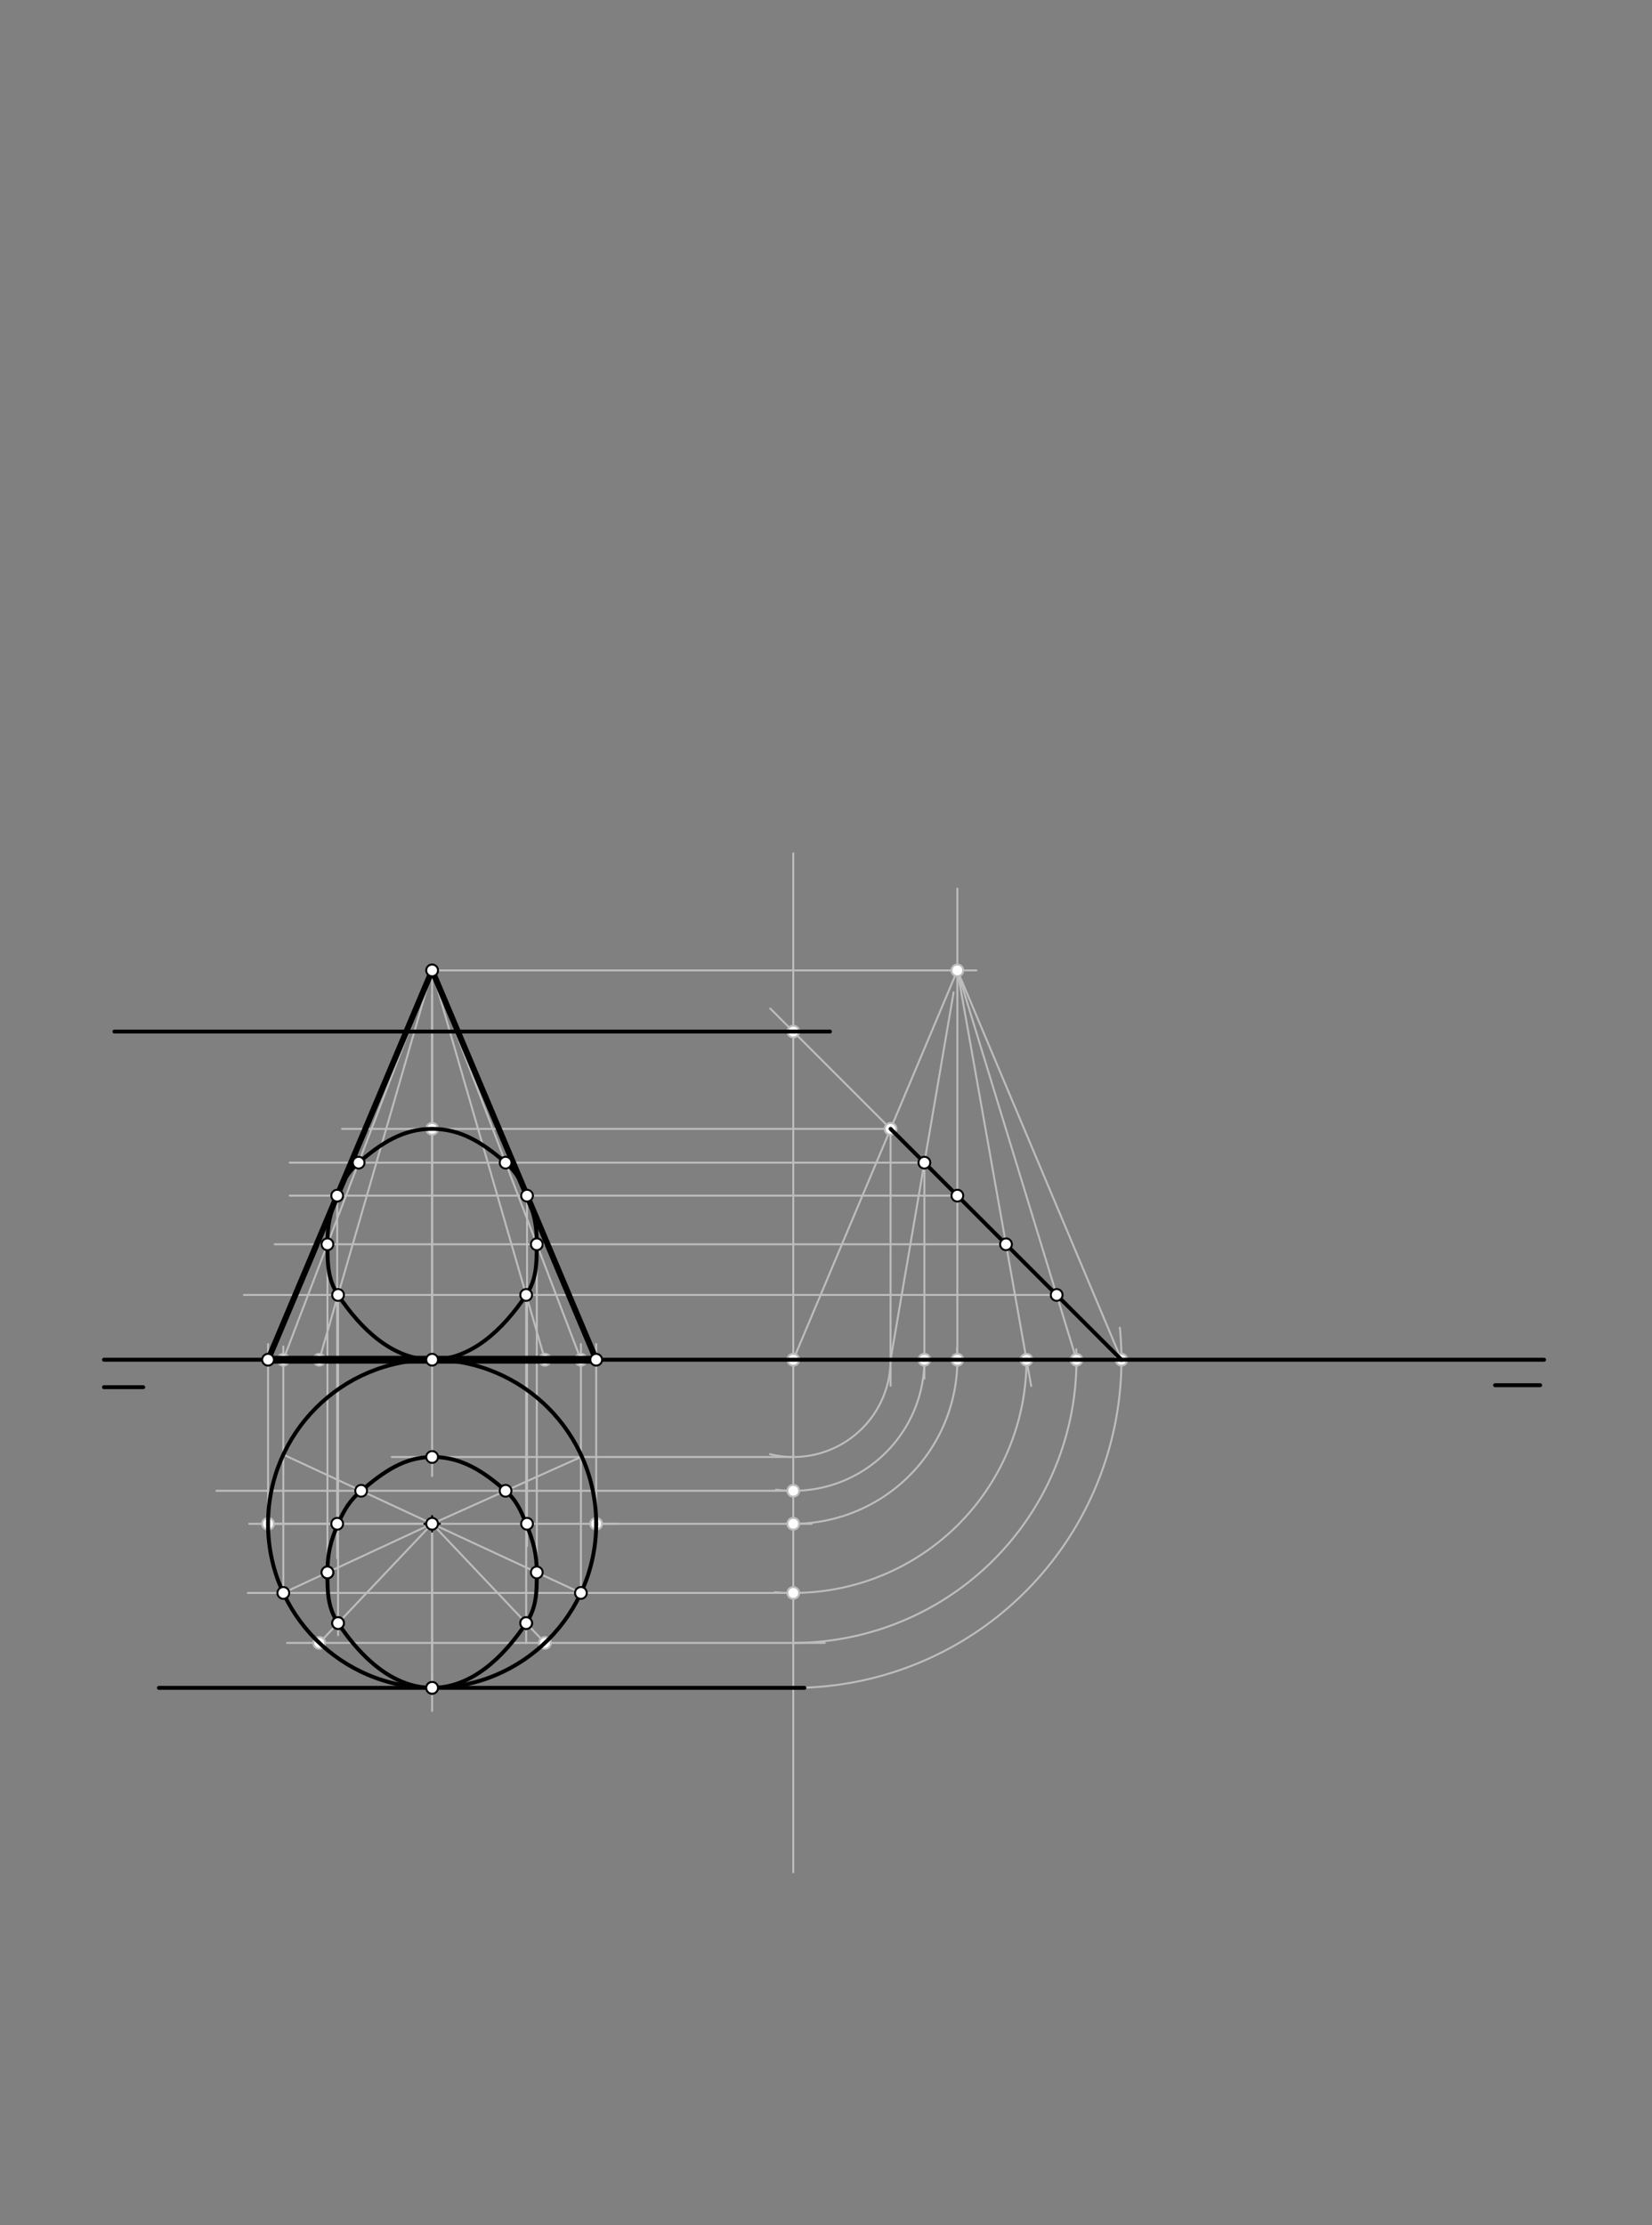 <svg xmlns="http://www.w3.org/2000/svg" class="svg--816" height="100%" preserveAspectRatio="xMidYMid meet" viewBox="0 0 842 1134" width="100%"><rect x="0" y="0" width="842" height="1134" fill="#808080" stroke="none"/><defs><marker id="marker-arrow" markerHeight="16" markerUnits="userSpaceOnUse" markerWidth="24" orient="auto-start-reverse" refX="24" refY="4" viewBox="0 0 24 8"><path d="M 0 0 L 24 4 L 0 8 z" stroke="inherit"></path></marker></defs><g class="aux-layer--949"><g class="element--733"><line stroke="#BDBDBD" stroke-dasharray="none" stroke-linecap="round" stroke-width="1" x1="220.244" x2="220.244" y1="776.622" y2="872"></line></g><g class="element--733"><line stroke="#BDBDBD" stroke-dasharray="none" stroke-linecap="round" stroke-width="1" x1="127" x2="315" y1="776.622" y2="776.622"></line></g><g class="element--733"><line stroke="#BDBDBD" stroke-dasharray="none" stroke-linecap="round" stroke-width="1" x1="136.622" x2="136.622" y1="776.622" y2="685"></line></g><g class="element--733"><line stroke="#BDBDBD" stroke-dasharray="none" stroke-linecap="round" stroke-width="1" x1="303.866" x2="303.866" y1="776.622" y2="685"></line></g><g class="element--733"><line stroke="#BDBDBD" stroke-dasharray="none" stroke-linecap="round" stroke-width="1" x1="220.244" x2="220.244" y1="693" y2="494.575"></line></g><g class="element--733"><line stroke="#BDBDBD" stroke-dasharray="none" stroke-linecap="round" stroke-width="1" x1="220.244" x2="136.622" y1="494.575" y2="693"></line></g><g class="element--733"><line stroke="#BDBDBD" stroke-dasharray="none" stroke-linecap="round" stroke-width="1" x1="220.244" x2="136.622" y1="776.622" y2="776.622"></line></g><g class="element--733"><line stroke="#BDBDBD" stroke-dasharray="none" stroke-linecap="round" stroke-width="1" x1="220.244" x2="220.244" y1="507.111" y2="693"></line></g><g class="element--733"><line stroke="#BDBDBD" stroke-dasharray="none" stroke-linecap="round" stroke-width="1" x1="220.244" x2="220.244" y1="776.622" y2="860.244"></line></g><g class="element--733"><line stroke="#BDBDBD" stroke-dasharray="none" stroke-linecap="round" stroke-width="1" x1="404.333" x2="404.333" y1="434.911" y2="954.244"></line></g><g class="element--733"><path d="M 404.333 860.244 A 167.244 167.244 0 0 0 570.778 676.671" fill="none" stroke="#BDBDBD" stroke-dasharray="none" stroke-linecap="round" stroke-width="1"></path></g><g class="element--733"><line stroke="#BDBDBD" stroke-dasharray="none" stroke-linecap="round" stroke-width="1" x1="571.577" x2="392.578" y1="693" y2="514"></line></g><g class="element--733"><line stroke="#BDBDBD" stroke-dasharray="none" stroke-linecap="round" stroke-width="1" x1="303.866" x2="413.667" y1="776.622" y2="776.622"></line></g><g class="element--733"><path d="M 404.333 776.622 A 83.622 83.622 0 0 0 487.749 687.13" fill="none" stroke="#BDBDBD" stroke-dasharray="none" stroke-linecap="round" stroke-width="1"></path></g><g class="element--733"><line stroke="#BDBDBD" stroke-dasharray="none" stroke-linecap="round" stroke-width="1" x1="487.955" x2="487.955" y1="693" y2="452.911"></line></g><g class="element--733"><line stroke="#BDBDBD" stroke-dasharray="none" stroke-linecap="round" stroke-width="1" x1="220.244" x2="497.667" y1="494.575" y2="494.575"></line></g><g class="element--733"><line stroke="#BDBDBD" stroke-dasharray="none" stroke-linecap="round" stroke-width="1" x1="487.955" x2="404.333" y1="494.575" y2="693"></line></g><g class="element--733"><line stroke="#BDBDBD" stroke-dasharray="none" stroke-linecap="round" stroke-width="1" x1="487.955" x2="571.577" y1="494.575" y2="693"></line></g><g class="element--733"><line stroke="#BDBDBD" stroke-dasharray="none" stroke-linecap="round" stroke-width="1" x1="453.918" x2="211.667" y1="575.341" y2="575.341"></line></g><g class="element--733"><line stroke="#BDBDBD" stroke-dasharray="none" stroke-linecap="round" stroke-width="1" x1="453.918" x2="453.918" y1="575.341" y2="706.244"></line></g><g class="element--733"><path d="M 453.918 693 A 49.585 49.585 0 0 1 392.459 741.142" fill="none" stroke="#BDBDBD" stroke-dasharray="none" stroke-linecap="round" stroke-width="1"></path></g><g class="element--733"><line stroke="#BDBDBD" stroke-dasharray="none" stroke-linecap="round" stroke-width="1" x1="404.333" x2="199.667" y1="742.585" y2="742.585"></line></g><g class="element--733"><line stroke="#BDBDBD" stroke-dasharray="none" stroke-linecap="round" stroke-width="1" x1="220.244" x2="220.244" y1="693" y2="752.244"></line></g><g class="element--733"><line stroke="#BDBDBD" stroke-dasharray="none" stroke-linecap="round" stroke-width="1" x1="487.955" x2="525.572" y1="494.575" y2="706.38"></line></g><g class="element--733"><path d="M 523.196 693 A 118.863 118.863 0 0 1 394.942 811.491" fill="none" stroke="#BDBDBD" stroke-dasharray="none" stroke-linecap="round" stroke-width="1"></path></g><g class="element--733"><line stroke="#BDBDBD" stroke-dasharray="none" stroke-linecap="round" stroke-width="1" x1="404.333" x2="126.333" y1="811.863" y2="811.863"></line></g><g class="element--733"><line stroke="#BDBDBD" stroke-dasharray="none" stroke-linecap="round" stroke-width="1" x1="220.244" x2="296.078" y1="776.622" y2="811.863"></line></g><g class="element--733"><line stroke="#BDBDBD" stroke-dasharray="none" stroke-linecap="round" stroke-width="1" x1="220.244" x2="144.41" y1="776.622" y2="811.863"></line></g><g class="element--733"><line stroke="#BDBDBD" stroke-dasharray="none" stroke-linecap="round" stroke-width="1" x1="144.41" x2="144.41" y1="811.863" y2="686.244"></line></g><g class="element--733"><line stroke="#BDBDBD" stroke-dasharray="none" stroke-linecap="round" stroke-width="1" x1="296.078" x2="296.078" y1="811.863" y2="685"></line></g><g class="element--733"><line stroke="#BDBDBD" stroke-dasharray="none" stroke-linecap="round" stroke-width="1" x1="144.41" x2="220.244" y1="693" y2="494.575"></line></g><g class="element--733"><line stroke="#BDBDBD" stroke-dasharray="none" stroke-linecap="round" stroke-width="1" x1="296.078" x2="220.244" y1="693" y2="494.575"></line></g><g class="element--733"><line stroke="#BDBDBD" stroke-dasharray="none" stroke-linecap="round" stroke-width="1" x1="512.748" x2="140" y1="634.17" y2="634.17"></line></g><g class="element--733"><line stroke="#BDBDBD" stroke-dasharray="none" stroke-linecap="round" stroke-width="1" x1="220.244" x2="144.41" y1="776.622" y2="741.381"></line></g><g class="element--733"><line stroke="#BDBDBD" stroke-dasharray="none" stroke-linecap="round" stroke-width="1" x1="220.244" x2="296.078" y1="776.622" y2="742.585"></line></g><g class="element--733"><line stroke="#BDBDBD" stroke-dasharray="none" stroke-linecap="round" stroke-width="1" x1="166.894" x2="166.894" y1="634.17" y2="807.183"></line></g><g class="element--733"><line stroke="#BDBDBD" stroke-dasharray="none" stroke-linecap="round" stroke-width="1" x1="273.594" x2="273.594" y1="634.17" y2="811.863"></line></g><g class="element--733"><line stroke="#BDBDBD" stroke-dasharray="none" stroke-linecap="round" stroke-width="1" x1="486.035" x2="453.918" y1="505.77" y2="693"></line></g><g class="element--733"><line stroke="#BDBDBD" stroke-dasharray="none" stroke-linecap="round" stroke-width="1" x1="471.146" x2="147.667" y1="592.568" y2="592.568"></line></g><g class="element--733"><line stroke="#BDBDBD" stroke-dasharray="none" stroke-linecap="round" stroke-width="1" x1="471.146" x2="471.146" y1="592.568" y2="702.667"></line></g><g class="element--733"><path d="M 471.146 693 A 66.813 66.813 0 0 1 395.544 759.232" fill="none" stroke="#BDBDBD" stroke-dasharray="none" stroke-linecap="round" stroke-width="1"></path></g><g class="element--733"><line stroke="#BDBDBD" stroke-dasharray="none" stroke-linecap="round" stroke-width="1" x1="404.333" x2="110.333" y1="759.813" y2="759.813"></line></g><g class="element--733"><line stroke="#BDBDBD" stroke-dasharray="none" stroke-linecap="round" stroke-width="1" x1="220.244" x2="174.333" y1="575.341" y2="575.341"></line></g><g class="element--733"><line stroke="#BDBDBD" stroke-dasharray="none" stroke-linecap="round" stroke-width="1" x1="487.955" x2="147.667" y1="609.378" y2="609.378"></line></g><g class="element--733"><line stroke="#BDBDBD" stroke-dasharray="none" stroke-linecap="round" stroke-width="1" x1="146.333" x2="420.333" y1="837.333" y2="837.333"></line></g><g class="element--733"><line stroke="#BDBDBD" stroke-dasharray="none" stroke-linecap="round" stroke-width="1" x1="171.863" x2="171.863" y1="609.378" y2="794.242"></line></g><g class="element--733"><line stroke="#BDBDBD" stroke-dasharray="none" stroke-linecap="round" stroke-width="1" x1="268.625" x2="268.625" y1="609.378" y2="788"></line></g><g class="element--733"><path d="M 404.333 837.333 A 144.333 144.333 0 0 0 548.568 687.67" fill="none" stroke="#BDBDBD" stroke-dasharray="none" stroke-linecap="round" stroke-width="1"></path></g><g class="element--733"><line stroke="#BDBDBD" stroke-dasharray="none" stroke-linecap="round" stroke-width="1" x1="548.667" x2="487.955" y1="693" y2="494.575"></line></g><g class="element--733"><line stroke="#BDBDBD" stroke-dasharray="none" stroke-linecap="round" stroke-width="1" x1="162.739" x2="220.244" y1="837.333" y2="776.622"></line></g><g class="element--733"><line stroke="#BDBDBD" stroke-dasharray="none" stroke-linecap="round" stroke-width="1" x1="277.749" x2="220.244" y1="837.333" y2="776.622"></line></g><g class="element--733"><line stroke="#BDBDBD" stroke-dasharray="none" stroke-linecap="round" stroke-width="1" x1="162.739" x2="220.244" y1="693" y2="494.575"></line></g><g class="element--733"><line stroke="#BDBDBD" stroke-dasharray="none" stroke-linecap="round" stroke-width="1" x1="277.749" x2="220.244" y1="693" y2="494.575"></line></g><g class="element--733"><line stroke="#BDBDBD" stroke-dasharray="none" stroke-linecap="round" stroke-width="1" x1="538.566" x2="124.333" y1="659.989" y2="659.989"></line></g><g class="element--733"><line stroke="#BDBDBD" stroke-dasharray="none" stroke-linecap="round" stroke-width="1" x1="268.182" x2="268.182" y1="659.989" y2="837.333"></line></g><g class="element--733"><line stroke="#BDBDBD" stroke-dasharray="none" stroke-linecap="round" stroke-width="1" x1="172.306" x2="172.306" y1="659.989" y2="833.333"></line></g><g class="element--733"><circle cx="220.244" cy="860.244" r="3" stroke="#BDBDBD" stroke-width="1" fill="#ffffff"></circle>}</g><g class="element--733"><circle cx="136.622" cy="776.622" r="3" stroke="#BDBDBD" stroke-width="1" fill="#ffffff"></circle>}</g><g class="element--733"><circle cx="303.866" cy="776.622" r="3" stroke="#BDBDBD" stroke-width="1" fill="#ffffff"></circle>}</g><g class="element--733"><circle cx="404.333" cy="693" r="3" stroke="#BDBDBD" stroke-width="1" fill="#ffffff"></circle>}</g><g class="element--733"><circle cx="571.577" cy="693" r="3" stroke="#BDBDBD" stroke-width="1" fill="#ffffff"></circle>}</g><g class="element--733"><circle cx="404.333" cy="525.756" r="3" stroke="#BDBDBD" stroke-width="1" fill="#ffffff"></circle>}</g><g class="element--733"><circle cx="404.333" cy="776.622" r="3" stroke="#BDBDBD" stroke-width="1" fill="#ffffff"></circle>}</g><g class="element--733"><circle cx="487.955" cy="693" r="3" stroke="#BDBDBD" stroke-width="1" fill="#ffffff"></circle>}</g><g class="element--733"><circle cx="487.955" cy="494.575" r="3" stroke="#BDBDBD" stroke-width="1" fill="#ffffff"></circle>}</g><g class="element--733"><circle cx="453.918" cy="575.341" r="3" stroke="#BDBDBD" stroke-width="1" fill="#ffffff"></circle>}</g><g class="element--733"><circle cx="220.244" cy="575.341" r="3" stroke="#BDBDBD" stroke-width="1" fill="#ffffff"></circle>}</g><g class="element--733"><circle cx="523.196" cy="693" r="3" stroke="#BDBDBD" stroke-width="1" fill="#ffffff"></circle>}</g><g class="element--733"><circle cx="404.333" cy="811.863" r="3" stroke="#BDBDBD" stroke-width="1" fill="#ffffff"></circle>}</g><g class="element--733"><circle cx="144.41" cy="693" r="3" stroke="#BDBDBD" stroke-width="1" fill="#ffffff"></circle>}</g><g class="element--733"><circle cx="296.078" cy="693" r="3" stroke="#BDBDBD" stroke-width="1" fill="#ffffff"></circle>}</g><g class="element--733"><circle cx="471.146" cy="693" r="3" stroke="#BDBDBD" stroke-width="1" fill="#ffffff"></circle>}</g><g class="element--733"><circle cx="404.333" cy="759.813" r="3" stroke="#BDBDBD" stroke-width="1" fill="#ffffff"></circle>}</g><g class="element--733"><circle cx="268.625" cy="609.378" r="3" stroke="#BDBDBD" stroke-width="1" fill="#ffffff"></circle>}</g><g class="element--733"><circle cx="548.667" cy="693" r="3" stroke="#BDBDBD" stroke-width="1" fill="#ffffff"></circle>}</g><g class="element--733"><circle cx="162.739" cy="837.333" r="3" stroke="#BDBDBD" stroke-width="1" fill="#ffffff"></circle>}</g><g class="element--733"><circle cx="277.749" cy="837.333" r="3" stroke="#BDBDBD" stroke-width="1" fill="#ffffff"></circle>}</g><g class="element--733"><circle cx="162.739" cy="693" r="3" stroke="#BDBDBD" stroke-width="1" fill="#ffffff"></circle>}</g><g class="element--733"><circle cx="277.749" cy="693" r="3" stroke="#BDBDBD" stroke-width="1" fill="#ffffff"></circle>}</g></g><g class="main-layer--75a"><g class="element--733"><line stroke="#000000" stroke-dasharray="none" stroke-linecap="round" stroke-width="2" x1="53" x2="787" y1="693" y2="693"></line></g><g class="element--733"><line stroke="#000000" stroke-dasharray="none" stroke-linecap="round" stroke-width="2" x1="53" x2="73" y1="707" y2="707"></line></g><g class="element--733"><line stroke="#000000" stroke-dasharray="none" stroke-linecap="round" stroke-width="2" x1="785" x2="762" y1="706" y2="706"></line></g><g class="element--733"><line stroke="#000000" stroke-dasharray="none" stroke-linecap="round" stroke-width="2" x1="81" x2="410" y1="860.244" y2="860.244"></line></g><g class="element--733"><g class="center--a87"><line x1="216.244" y1="776.622" x2="224.244" y2="776.622" stroke="#000000" stroke-width="1" stroke-linecap="round"></line><line x1="220.244" y1="772.622" x2="220.244" y2="780.622" stroke="#000000" stroke-width="1" stroke-linecap="round"></line><circle class="hit--87b" cx="220.244" cy="776.622" r="4" stroke="none" fill="transparent"></circle></g><circle cx="220.244" cy="776.622" fill="none" r="83.622" stroke="#000000" stroke-dasharray="none" stroke-width="2"></circle></g><g class="element--733"><line stroke="#000000" stroke-dasharray="none" stroke-linecap="round" stroke-width="4" x1="136.622" x2="303.866" y1="693" y2="693"></line></g><g class="element--733"><line stroke="#000000" stroke-dasharray="none" stroke-linecap="round" stroke-width="2" x1="220.244" x2="303.866" y1="494.575" y2="693"></line></g><g class="element--733"><line stroke="#000000" stroke-dasharray="none" stroke-linecap="round" stroke-width="3" x1="220.244" x2="136.622" y1="494.575" y2="693"></line></g><g class="element--733"><line stroke="#000000" stroke-dasharray="none" stroke-linecap="round" stroke-width="3" x1="220.244" x2="303.866" y1="494.575" y2="693"></line></g><g class="element--733"><line stroke="#000000" stroke-dasharray="none" stroke-linecap="round" stroke-width="2" x1="423" x2="58.333" y1="525.756" y2="525.756"></line></g><g class="element--733"><line stroke="#000000" stroke-dasharray="none" stroke-linecap="round" stroke-width="2" x1="453.918" x2="571.577" y1="575.341" y2="693"></line></g><g class="element--733"><path d="M 268.625 609.378 C 272.272 618.32, 273.637 624.545, 273.594 634.17 C 273.55 644.213, 273.497 652.003, 268.182 659.989 C 256.455 677.61, 240.174 693, 220.244 693 C 200.314 693, 184.033 677.61, 172.306 659.989 C 166.991 652.003, 166.938 644.213, 166.894 634.17 C 166.851 624.545, 168.217 618.32, 171.863 609.378 C 174.754 602.287, 177.133 597.46, 182.793 592.568 C 194.43 582.511, 205.452 575.341, 220.244 575.341 C 235.036 575.341, 246.058 582.511, 257.695 592.568 C 263.355 597.46, 265.734 602.287, 268.625 609.378" fill="none" stroke="#000000" stroke-linecap="round" stroke-width="2"></path></g><g class="element--733"><path d="M 273.594 801.415 C 273.636 811.435, 273.497 819.247, 268.182 827.233 C 256.455 844.854, 240.174 860.244, 220.244 860.244 C 200.314 860.244, 184.033 844.854, 172.306 827.233 C 166.991 819.247, 166.852 811.435, 166.894 801.415 C 166.934 791.775, 168.426 785.481, 172.306 776.622 C 175.443 769.459, 178.193 764.788, 184.072 759.813 C 195.553 750.097, 205.893 742.681, 220.244 742.585 C 235.01 742.486, 246.18 749.671, 257.695 759.813 C 263.229 764.687, 265.318 769.582, 268.182 776.622 C 271.85 785.64, 273.554 791.775, 273.594 801.415" fill="none" stroke="#000000" stroke-linecap="round" stroke-width="2"></path></g><g class="element--733"><circle cx="220.244" cy="693" r="3" stroke="#000000" stroke-width="1" fill="#ffffff"></circle>}</g><g class="element--733"><circle cx="220.244" cy="776.622" r="3" stroke="#000000" stroke-width="1" fill="#ffffff"></circle>}</g><g class="element--733"><circle cx="220.244" cy="860.244" r="3" stroke="#000000" stroke-width="1" fill="#ffffff"></circle>}</g><g class="element--733"><circle cx="136.622" cy="693" r="3" stroke="#000000" stroke-width="1" fill="#ffffff"></circle>}</g><g class="element--733"><circle cx="303.866" cy="693" r="3" stroke="#000000" stroke-width="1" fill="#ffffff"></circle>}</g><g class="element--733"><circle cx="220.244" cy="494.575" r="3" stroke="#000000" stroke-width="1" fill="#ffffff"></circle>}</g><g class="element--733"><circle cx="220.244" cy="742.585" r="3" stroke="#000000" stroke-width="1" fill="#ffffff"></circle>}</g><g class="element--733"><circle cx="512.748" cy="634.17" r="3" stroke="#000000" stroke-width="1" fill="#ffffff"></circle>}</g><g class="element--733"><circle cx="296.078" cy="811.863" r="3" stroke="#000000" stroke-width="1" fill="#ffffff"></circle>}</g><g class="element--733"><circle cx="144.41" cy="811.863" r="3" stroke="#000000" stroke-width="1" fill="#ffffff"></circle>}</g><g class="element--733"><circle cx="166.894" cy="634.17" r="3" stroke="#000000" stroke-width="1" fill="#ffffff"></circle>}</g><g class="element--733"><circle cx="273.594" cy="634.17" r="3" stroke="#000000" stroke-width="1" fill="#ffffff"></circle>}</g><g class="element--733"><circle cx="166.894" cy="801.415" r="3" stroke="#000000" stroke-width="1" fill="#ffffff"></circle>}</g><g class="element--733"><circle cx="273.594" cy="801.415" r="3" stroke="#000000" stroke-width="1" fill="#ffffff"></circle>}</g><g class="element--733"><circle cx="471.146" cy="592.568" r="3" stroke="#000000" stroke-width="1" fill="#ffffff"></circle>}</g><g class="element--733"><circle cx="257.695" cy="759.813" r="3" stroke="#000000" stroke-width="1" fill="#ffffff"></circle>}</g><g class="element--733"><circle cx="184.072" cy="759.813" r="3" stroke="#000000" stroke-width="1" fill="#ffffff"></circle>}</g><g class="element--733"><circle cx="257.695" cy="592.568" r="3" stroke="#000000" stroke-width="1" fill="#ffffff"></circle>}</g><g class="element--733"><circle cx="182.793" cy="592.568" r="3" stroke="#000000" stroke-width="1" fill="#ffffff"></circle>}</g><g class="element--733"><circle cx="487.955" cy="609.378" r="3" stroke="#000000" stroke-width="1" fill="#ffffff"></circle>}</g><g class="element--733"><circle cx="268.625" cy="609.378" r="3" stroke="#000000" stroke-width="1" fill="#ffffff"></circle>}</g><g class="element--733"><circle cx="171.863" cy="609.378" r="3" stroke="#000000" stroke-width="1" fill="#ffffff"></circle>}</g><g class="element--733"><circle cx="171.863" cy="776.622" r="3" stroke="#000000" stroke-width="1" fill="#ffffff"></circle>}</g><g class="element--733"><circle cx="268.625" cy="776.622" r="3" stroke="#000000" stroke-width="1" fill="#ffffff"></circle>}</g><g class="element--733"><circle cx="538.566" cy="659.989" r="3" stroke="#000000" stroke-width="1" fill="#ffffff"></circle>}</g><g class="element--733"><circle cx="268.182" cy="659.989" r="3" stroke="#000000" stroke-width="1" fill="#ffffff"></circle>}</g><g class="element--733"><circle cx="172.306" cy="659.989" r="3" stroke="#000000" stroke-width="1" fill="#ffffff"></circle>}</g><g class="element--733"><circle cx="268.182" cy="827.233" r="3" stroke="#000000" stroke-width="1" fill="#ffffff"></circle>}</g><g class="element--733"><circle cx="172.306" cy="827.233" r="3" stroke="#000000" stroke-width="1" fill="#ffffff"></circle>}</g><g class="element--733"><circle cx="268.182" cy="827.233" r="3" stroke="#000000" stroke-width="1" fill="#ffffff"></circle>}</g><g class="element--733"><circle cx="220.244" cy="860.244" r="3" stroke="#000000" stroke-width="1" fill="#ffffff"></circle>}</g><g class="element--733"><circle cx="172.306" cy="827.233" r="3" stroke="#000000" stroke-width="1" fill="#ffffff"></circle>}</g><g class="element--733"><circle cx="166.894" cy="801.415" r="3" stroke="#000000" stroke-width="1" fill="#ffffff"></circle>}</g></g><g class="snaps-layer--ac6"></g><g class="temp-layer--52d"></g></svg>